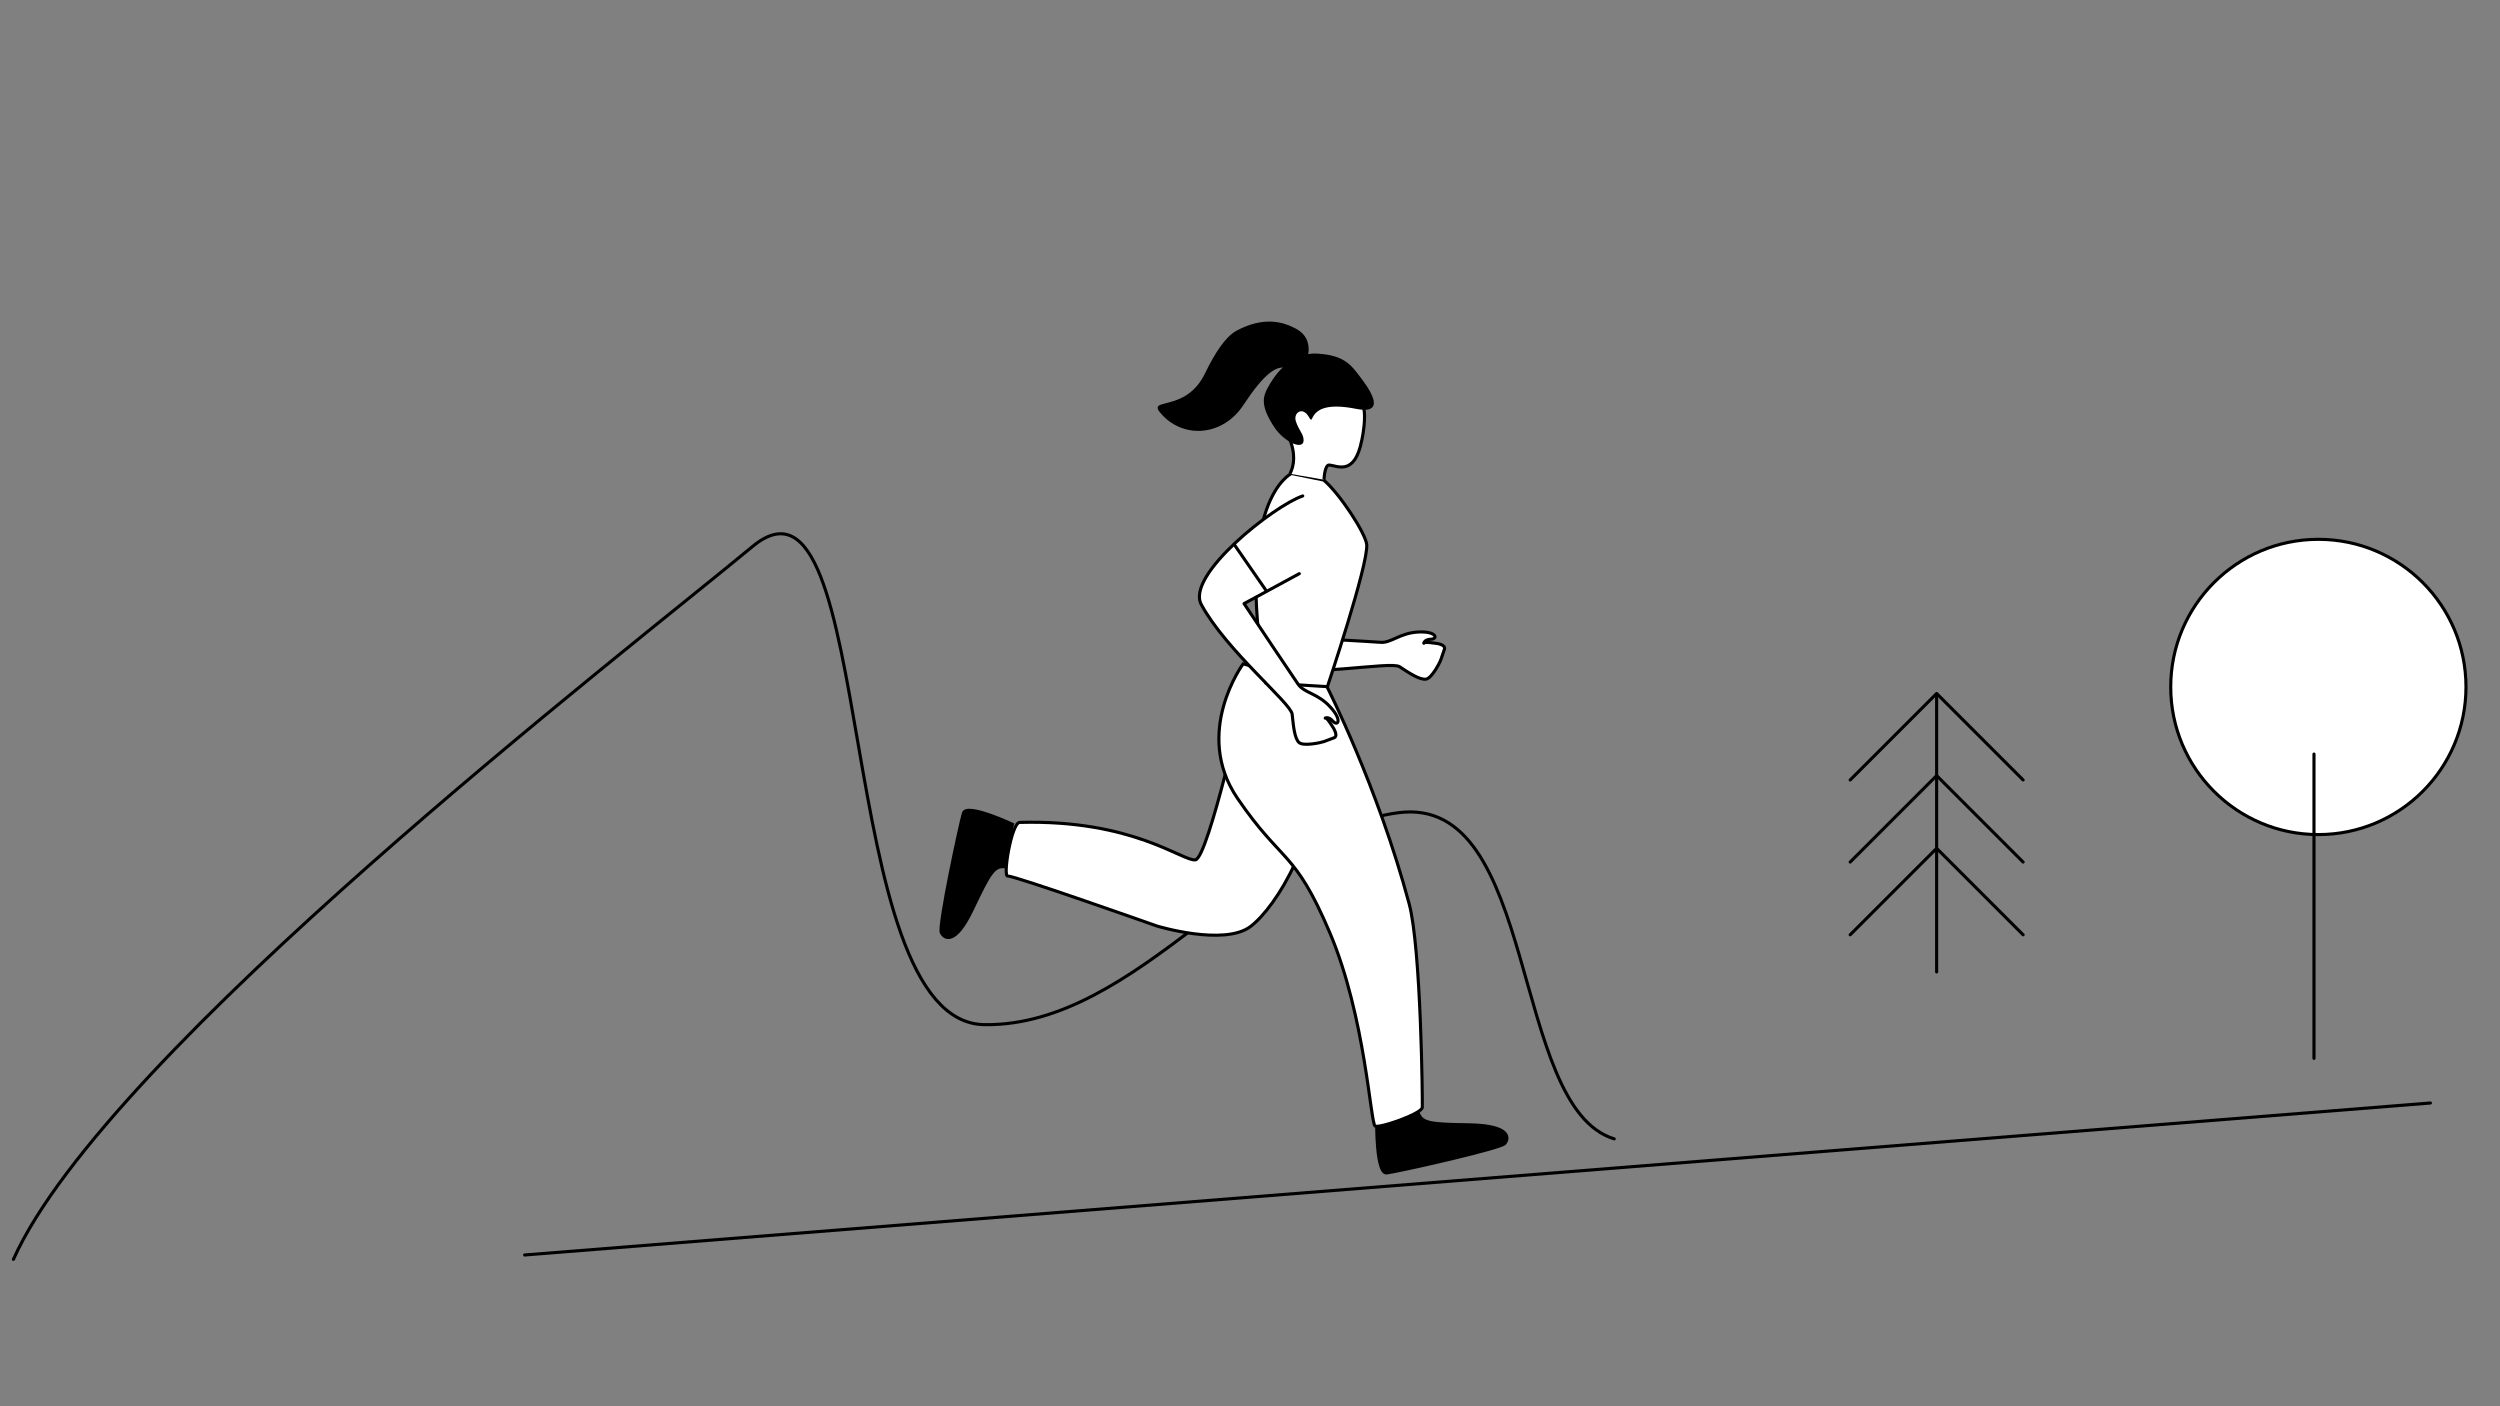 <?xml version="1.0" encoding="utf-8"?>
<!-- Generator: $$$/GeneralStr/196=Adobe Illustrator 27.6.0, SVG Export Plug-In . SVG Version: 6.00 Build 0)  -->
<svg version="1.1" id="Ebene_1" xmlns="http://www.w3.org/2000/svg" xmlns:xlink="http://www.w3.org/1999/xlink" x="0px" y="0px"
	 viewBox="0 0 801 450.5" style="enable-background:new 0 0 801 450.5;" xml:space="preserve">
<rect x="0" y="0" width="801" height="450.5" fill="#808080" stroke="none"/>
<style type="text/css">
	.st0{fill:none;stroke:#000000;stroke-linecap:round;stroke-linejoin:round;}
	.st1{display:none;}
	.st2{display:inline;}
	.st3{fill:#FFFFFF;stroke:#000000;stroke-linecap:round;stroke-linejoin:round;}
	.st4{fill:#FCF451;}
	.st5{fill:none;stroke:#000000;stroke-linecap:round;stroke-miterlimit:10;}
	.st6{clip-path:url(#SVGID_00000134930220190469936570000017169308298483543436_);}
	.st7{fill:#B4F0FF;stroke:#000000;stroke-linecap:round;stroke-linejoin:round;}
	.st8{fill:none;stroke:#000000;stroke-width:0.6;stroke-miterlimit:10;}
	.st9{fill:#FFFFFF;}
	.st10{fill:#FFFFFF;stroke:#000000;stroke-miterlimit:10;}
	.st11{fill:none;}
	.st12{fill:none;stroke:#000000;stroke-miterlimit:10;}
	.st13{fill:#1D1D1B;}
	.st14{stroke:#000000;stroke-miterlimit:10;}
</style>
<path id="Berg" class="st0" d="M4.3,403.5c29.8-66.7,196.2-194.7,236.8-228.4s25.1,152.5,74.3,153.2c49.2,0.7,87.5-62,132.6-67.9
	c45.2-6,35.6,94.3,69.2,104.5"/>
<g id="uuid-ca019fea-dee3-4512-baad-abe5c020016a" class="st1">
	<g id="Gegenstände-2" class="st2">
		<g id="Bett">
			<rect x="22.1" y="267.5" class="st3" width="22.2" height="119.9"/>
			<g>
				<rect x="300.1" y="371" class="st3" width="15.2" height="16.6"/>
				<path class="st3" d="M49.9,307.5c5.9,13.7,19.5,11.1,19.5,11.1c9.9-0.4,10.4-10.2,10.4-10.2s3.5-29.4-13.4-41
					c-6.1-4.4-22.6-6.6-21.7,14.1C45.1,292.6,45.9,298.1,49.9,307.5L49.9,307.5z"/>
			</g>
			<rect x="44.5" y="318.6" class="st3" width="274.3" height="52.2"/>
		</g>
		<g id="Sonne">
			<path class="st4" d="M589.5,181.5c14.4,0,26-11.7,26-26s-11.7-26-26-26s-26,11.7-26,26S575.2,181.5,589.5,181.5"/>
			<path class="st5" d="M589.5,181.5c14.4,0,26-11.7,26-26s-11.7-26-26-26s-26,11.7-26,26S575.2,181.5,589.5,181.5z"/>
		</g>
		<g id="Wolke-2">
			<g>
				<g>
					<g>
						<g>
							<defs>
								<polygon id="SVGID_1_" points="550.9,82.4 550.1,252.8 631.1,252.8 631.1,82.4 								"/>
							</defs>
							<clipPath id="SVGID_00000054255546535305965950000015067730926421761433_">
								<use xlink:href="#SVGID_1_"  style="overflow:visible;"/>
							</clipPath>
							<g style="clip-path:url(#SVGID_00000054255546535305965950000015067730926421761433_);">
								<path class="st7" d="M619.9,165.6c-1.2,2.1-10.9,14.8-14,19.2c-3,4.2,1.1,3.1,2.3,2.9c3.4-0.6,11.2-5.1,14.2-6.5
									c10.5-5,12.2-1.3,10.2,2.9c-0.6,1.2-3,5.5-6.6,10.3c-1.4,1.8-4,2.2-5.6,2.1c-2.7-0.1-118.2,0-125.3,0
									c-3.8,0-2.6-1.8,0.6-3.8c5.6-3.5,14.9-9.5,22.3-14.2c14-8.9,28.5-17.1,43.5-24.2c4.4-2.1,8.9-4,13.8-4.4
									c3.6-0.3,4.7,1.5,3.2,4.6c-0.9,1.9-2,3.7-3.2,5.3c-4.1,5.3-8.5,10.4-12.6,15.6c-7.4,9.3,5.2,4.4,8.5,3.2
									c7.5-2.9,15-6.1,22.4-9.4C622.7,156.7,621.2,163.4,619.9,165.6L619.9,165.6z"/>
							</g>
						</g>
					</g>
				</g>
			</g>
		</g>
		<rect id="Fenster" x="550" y="82.5" class="st0" width="80.8" height="199.9"/>
		<g id="Spiegel">
			<path class="st3" d="M769.8,246.5V388 M668.8,246.5V388 M769.8,246.5h10.8 M668.8,246.5H658 M719.3,340.8
				c27.9,0,50.5-42.2,50.5-94.4S747.2,152,719.3,152s-50.5,42.2-50.5,94.4S691.4,340.8,719.3,340.8z"/>
			<line class="st8" x1="668.8" y1="372.5" x2="769.8" y2="372.5"/>
		</g>
		<g id="Gardine_Fläche">
			<path class="st9" d="M550.9,122.1c-0.1,0-0.3-9.1-0.3-13.6 M497.8,349.1c-2.1,3.5,5.8,13.1,7.1,14.7c1.7,2.1,3.4,4.1,4.8,6.4
				c0.3,0.6,1,1.2,0.7,2c-0.4,0.8-1.2,1.3-1.8,1.2c-2.1-0.3-4.1-0.7-6.1-1.5c-9.4-3.5-18.5-8.3-27.7-12.6c-6.2-2.8-12.3-6-18.6-8.5
				c-2.5-1-6-3-8.8-1.3s0.4,7,2.6,9.5c2.5,2.8,5.1,5.4,7.7,8.1c1,1,1.8,2.1,2.5,3.4c0.5,1,0.2,2.2-0.7,2.1c-1.1-0.1-2.2-0.3-3.3-0.6
				c-4.1-1.3-8-3.1-11.9-5c-10.9-5.3-21.7-10.8-32.6-16.1c-4.5-2.2-9-4.5-13.9-5.1c-1-0.1-0.8-0.9-0.8-1.6c0-9.8-0.1-121.4,0-131.2
				c0-8.4,0.3-16.8,0.1-25.1c-0.3-11.5,0.1-23.1-0.1-34.6c-0.1-9.4,0.1-18.9,0.1-28.3c0-16,0-32-0.1-48c0-1.4,0.2-1.9,1.5-1.9
				c8.5,0.1,17.1,0,25.6,0c12.9,0,25.8,0.1,38.7,0.1c15.6,0,31.2,0,46.9,0c12.9,0,25.8,0,38.7-0.1c1.3,0,1.7,0.4,1.7,2.1
				c-0.1,9.6-0.1,283.5-0.1,292.9c0,3.2,0,3.7-2.3,2.2c-11.8-7.3-23.6-14.5-35.9-20.2C507.9,350.6,499.9,345.5,497.8,349.1
				L497.8,349.1z"/>
			<line class="st0" x1="497.9" y1="351.2" x2="497.9" y2="157.4"/>
			<line class="st0" x1="446.8" y1="351.2" x2="446.8" y2="155.7"/>
			<g>
				<path class="st9" d="M549.7,342.7c0,15.3,0,25.3,0,26.9c0,3.2,0,3.7-2.3,2.2c-11.7-7.3-23.5-14.5-35.8-20.2
					c-3.7-1.7-11.6-6.8-13.7-3.3s5.7,13.1,7,14.7c1.7,2.1,3.4,4.1,4.8,6.4c0.3,0.6,1,1.2,0.7,2c-0.4,0.8-1.2,1.3-1.8,1.2
					c-2-0.3-4.1-0.7-6-1.5c-9.4-3.5-18.4-8.3-27.6-12.6c-6.2-2.8-12.2-6-18.5-8.5c-2.5-1-6-3-8.8-1.3s0.4,7,2.6,9.5
					c2.5,2.8,5.1,5.4,7.7,8.1c0.9,1,1.8,2.1,2.5,3.4c0.5,1,0.2,2.2-0.7,2.1c-1.1-0.1-2.2-0.3-3.3-0.6c-4.1-1.3-8-3.1-11.9-5
					c-10.8-5.3-21.6-10.8-32.4-16.1c-4.5-2.2-9-4.5-13.9-5.1c-0.2,0-0.5-0.1-0.6-0.1c-0.3,0-0.6-1.9-0.8-1.8c-0.2,0-0.2,1.9-0.2,2.1
					c0.2,11.6,7.2,20.8,10.5,24.1c1.9,1.9,2.7,0.3,2.7-1.5c0-5.2,0-10.4,0-15.6c0-1.9,0.4-2,1.7-1.4c12.5,6,24.8,12.7,37.4,18.4
					c2.9,1.3,5.8,2.5,8.8,3.2c0.7,0.1,1.3,0.3,2,0.3c1.7,0,2.2-0.7,2.2-2.8c0-4.8,0-9.6-0.1-14.4c0-1.7,0.1-2.5,1.7-1.7
					c7.4,3.6,14.8,7.2,22.3,10.7c5.8,2.8,11.6,5.6,17.7,7.6c1.8,0.6,3.7,0.9,5.6,0.9c2,0,2.6-0.8,2.6-3.3c0-5.1,0-10.1,0-15.2
					c0-2.4,0-2.3,1.9-1.4c12.3,6,23.3,12.5,35,19.9c0,0,1.8,0.6,1.8-1.2c0-9.1,0-20.3,0-29.6L549.7,342.7L549.7,342.7z"/>
				<path class="st10" d="M548.4,74.9C535.5,75,407.1,75,398.6,75c-1.2,0-1.5,0.5-1.5,1.9c0,16,0,257.4,0,267.2
					c0,0.7-0.2,1.5,0.8,1.6c4.9,0.6,9.4,2.9,13.9,5.1c10.9,5.3,21.7,10.8,32.6,16.1c3.9,1.9,7.8,3.7,11.9,5c1.1,0.3,2.2,0.5,3.3,0.6
					c1,0.1,1.2-1.1,0.7-2.1c-0.7-1.3-1.5-2.4-2.5-3.4c-2.6-2.7-5.2-5.3-7.7-8.1c-2.3-2.5-5.4-7.8-2.6-9.5s6.3,0.3,8.8,1.3
					c6.3,2.5,12.4,5.6,18.6,8.5c9.2,4.2,18.3,9.1,27.7,12.6c2,0.7,4,1.2,6.1,1.5c0.7,0.1,1.5-0.4,1.8-1.2c0.3-0.8-0.3-1.4-0.7-2
					c-1.4-2.3-3.2-4.3-4.8-6.4c-1.3-1.6-9.2-11.2-7.1-14.7s10.1,1.5,13.8,3.3c12.3,5.7,24.2,12.8,35.9,20.2c2.3,1.5,2.3,1,2.3-2.2
					c0-9.4,0-283.4,0.1-292.9C550.1,75.3,549.8,74.9,548.4,74.9L548.4,74.9z"/>
			</g>
		</g>
		<g id="Gardine_Outline">
			<path class="st11" d="M550.9,122.1c-0.1,0-0.3-9.1-0.3-13.6 M497.8,349.1c-2.1,3.5,5.8,13.1,7.1,14.7c1.7,2.1,3.4,4.1,4.8,6.4
				c0.3,0.6,1,1.2,0.7,2c-0.4,0.8-1.2,1.3-1.8,1.2c-2.1-0.3-4.1-0.7-6.1-1.5c-9.4-3.5-18.5-8.3-27.7-12.6c-6.2-2.8-12.3-6-18.6-8.5
				c-2.5-1-6-3-8.8-1.3s0.4,7,2.6,9.5c2.5,2.8,5.1,5.4,7.7,8.1c1,1,1.8,2.1,2.5,3.4c0.5,1,0.2,2.2-0.7,2.1c-1.1-0.1-2.2-0.3-3.3-0.6
				c-4.1-1.3-8-3.1-11.9-5c-10.9-5.3-21.7-10.8-32.6-16.1c-4.5-2.2-9-4.5-13.9-5.1c-1-0.1-0.8-0.9-0.8-1.6c0-9.8-0.1-121.4,0-131.2
				c0-8.4,0.3-16.8,0.1-25.1c-0.3-11.5,0.1-23.1-0.1-34.6c-0.1-9.4,0.1-18.9,0.1-28.3c0-16,0-32-0.1-48c0-1.4,0.2-1.9,1.5-1.9
				c8.5,0.1,17.1,0,25.6,0c12.9,0,25.8,0.1,38.7,0.1c15.6,0,31.2,0,46.9,0c12.9,0,25.8,0,38.7-0.1c1.3,0,1.7,0.4,1.7,2.1
				c-0.1,9.6-0.1,283.5-0.1,292.9c0,3.2,0,3.7-2.3,2.2c-11.8-7.3-23.6-14.5-35.9-20.2C507.9,350.6,499.9,345.5,497.8,349.1
				L497.8,349.1z"/>
			<line class="st0" x1="497.9" y1="351.2" x2="497.9" y2="157.4"/>
			<line class="st0" x1="446.8" y1="351.2" x2="446.8" y2="155.7"/>
			<g>
				<path d="M549.7,342.7c0,15.3,0,25.3,0,26.9c0,3.2,0,3.7-2.3,2.2c-11.7-7.3-23.5-14.5-35.8-20.2c-3.7-1.7-11.6-6.8-13.7-3.3
					s5.7,13.1,7,14.7c1.7,2.1,3.4,4.1,4.8,6.4c0.3,0.6,1,1.2,0.7,2c-0.4,0.8-1.2,1.3-1.8,1.2c-2-0.3-4.1-0.7-6-1.5
					c-9.4-3.5-18.4-8.3-27.6-12.6c-6.2-2.8-12.2-6-18.5-8.5c-2.5-1-6-3-8.8-1.3s0.4,7,2.6,9.5c2.5,2.8,5.1,5.4,7.7,8.1
					c0.9,1,1.8,2.1,2.5,3.4c0.5,1,0.2,2.2-0.7,2.1c-1.1-0.1-2.2-0.3-3.3-0.6c-4.1-1.3-8-3.1-11.9-5c-10.8-5.3-21.6-10.8-32.4-16.1
					c-4.5-2.2-9-4.5-13.9-5.1c-0.2,0-0.5-0.1-0.6-0.1c-0.3,0-0.6-1.9-0.8-1.8c-0.2,0-0.2,1.9-0.2,2.1c0.2,11.6,7.2,20.8,10.5,24.1
					c1.9,1.9,2.7,0.3,2.7-1.5c0-5.2,0-10.4,0-15.6c0-1.9,0.4-2,1.7-1.4c12.5,6,24.8,12.7,37.4,18.4c2.9,1.3,5.8,2.5,8.8,3.2
					c0.7,0.1,1.3,0.3,2,0.3c1.7,0,2.2-0.7,2.2-2.8c0-4.8,0-9.6-0.1-14.4c0-1.7,0.1-2.5,1.7-1.7c7.4,3.6,14.8,7.2,22.3,10.7
					c5.8,2.8,11.6,5.6,17.7,7.6c1.8,0.6,3.7,0.9,5.6,0.9c2,0,2.6-0.8,2.6-3.3c0-5.1,0-10.1,0-15.2c0-2.4,0-2.3,1.9-1.4
					c12.3,6,23.3,12.5,35,19.9c0,0,1.8,0.6,1.8-1.2c0-9.1,0-20.3,0-29.6L549.7,342.7L549.7,342.7z"/>
				<path class="st12" d="M548.4,74.9C535.5,75,407.1,75,398.6,75c-1.2,0-1.5,0.5-1.5,1.9c0,16,0,257.4,0,267.2
					c0,0.7-0.2,1.5,0.8,1.6c4.9,0.6,9.4,2.9,13.9,5.1c10.9,5.3,21.7,10.8,32.6,16.1c3.9,1.9,7.8,3.7,11.9,5c1.1,0.3,2.2,0.5,3.3,0.6
					c1,0.1,1.2-1.1,0.7-2.1c-0.7-1.3-1.5-2.4-2.5-3.4c-2.6-2.7-5.2-5.3-7.7-8.1c-2.3-2.5-5.4-7.8-2.6-9.5s6.3,0.3,8.8,1.3
					c6.3,2.5,12.4,5.6,18.6,8.5c9.2,4.2,18.3,9.1,27.7,12.6c2,0.7,4,1.2,6.1,1.5c0.7,0.1,1.5-0.4,1.8-1.2c0.3-0.8-0.3-1.4-0.7-2
					c-1.4-2.3-3.2-4.3-4.8-6.4c-1.3-1.6-9.2-11.2-7.1-14.7s10.1,1.5,13.8,3.3c12.3,5.7,24.2,12.8,35.9,20.2c2.3,1.5,2.3,1,2.3-2.2
					c0-9.4,0-283.4,0.1-292.9C550.1,75.3,549.8,74.9,548.4,74.9L548.4,74.9z"/>
			</g>
		</g>
	</g>
	<g id="Frau-4" class="st2">
		<path id="Oberkörper" class="st10" d="M317.6,205.2c0,0,4.4,3.5-2.2,14.1c-6.1,9.9-10.1,4.6-12.3,3.6c-2.3-1-3.8,5.3-3.8,7.7
			s1.6,5.5,1.6,5.5c3.3,5.8,4.8,11.1,3.8,14.4c-1.8,6.2-16,21.3-16,21.3l-11.1,12.3l-18.4-2c0.1-0.7,0.2-1.4,0.4-2.1
			c10.9-57.4,30.9-58.7,30.9-58.7l4.8-19.2l17.4-3.3l5.2,6.5"/>
		<path id="Haare" class="st13" d="M322.6,204c-0.3-3.9-1.7-9.2-9.7-13.3c-7.9-4.1-14.7-0.6-18.5,3.5c-2.4,2.5-3.9,6.3-10.3,5.9
			c-6.4-0.4-14.1,2.5-13.3,13.3c0.8,10.8,10.8,16.6,18.4,16.4c5.3-0.1,10.4-3,11.7-13.8c0.6-4.5-2-4.3-0.8-8.6
			c0.8-3,2.5-4.9,4.6-0.9c3.5,6.8,14.9,4,14.9,4S323,209.5,322.6,204L322.6,204z"/>
		<path id="Arm" class="st3" d="M281.3,235.9c-17.7,24.8-8,47.9-8,47.9s18.3,1.9,34.2,4.8l1.1-8.5l-19.8-7.4l1.3-22.4"/>
		<path id="Hand" class="st3" d="M327.4,293.6c-4.2-1.8-11.7-3.5-19.9-5l1-6.4c0,0,14,3,16.7,4.7
			C327.8,288.7,327.4,293.6,327.4,293.6"/>
		<path id="Fuß" class="st14" d="M360.2,378.4c-10.9-2.9-14.2-3.9-14.8-6.9h-13.6c-0.8,3.4-3.4,14.9-0.6,15.2
			c3.3,0.4,36.5,1.2,38.2,0C371,385.5,372.7,381.8,360.2,378.4L360.2,378.4z"/>
		<path id="Bein" class="st3" d="M269.4,318.4H320l7.5,53.1h18.8c0,0-1-48.4-3.8-61.4c-2.7-13-2.7-11.2-15.2-16.5
			c-12.4-5.3-54.1-9.8-54.1-9.8l-14-1.6c0,0-0.1,0.4-0.1,0.6C253.3,317.9,269.4,318.4,269.4,318.4"/>
		<path id="Ausschnitt" class="st12" d="M292,225.3c3.6,3.1,8.1,10.3,11.7,16.6"/>
	</g>
</g>
<line id="Boden" class="st0" x1="168.1" y1="402.1" x2="778.7" y2="353.4"/>
<line class="st0" x1="620.5" y1="222.6" x2="620.5" y2="311.4"/>
<polyline class="st0" points="592.8,299.5 620.5,271.8 648.2,299.5 "/>
<polyline class="st0" points="592.8,276.2 620.5,248.5 648.2,276.2 "/>
<polyline class="st0" points="592.8,249.9 620.5,222.2 648.2,249.9 "/>
<circle class="st3" cx="742.8" cy="220.1" r="47.3"/>
<line class="st0" x1="741.4" y1="241.6" x2="741.4" y2="339.1"/>
<path id="Schuh" class="st14" d="M324.8,264.3c0,0-15-7.1-16.1-3.8c-1,3.2-8.1,36.4-7.1,38.3c0.9,1.9,4.4,4.3,10-7.6
	c5.7-11.9,6.9-14.2,11.1-13.4"/>
<path id="Bein-2" class="st10" d="M420.8,244.4c2.7,22.4-11.7,46.1-20.2,52.5c-8.5,6.3-29.9-0.2-29.9-0.2s-46.1-16.3-47.8-16
	s1.2-17.1,3.8-17.2c36.3-1,52.2,12.5,56.3,12c4.1-0.5,16.2-54.9,16.2-54.9"/>
<path id="Schuh-2" class="st14" d="M441.1,359.6c0,0-0.2,16.6,3.2,16.2c3.4-0.4,36.4-7.8,37.8-9.4s2.1-5.7-11.1-6
	c-13.1-0.2-15.8-0.4-16.8-4.5"/>
<path id="Bein-4" class="st10" d="M425.1,219.9l-26.8-7.2c0,0-16.2,22-1.8,43.1s18.2,16.2,29.6,43.1c11.4,26.9,13,61.2,14.5,61.9
	c1.6,0.7,15-4,15.1-6s-0.4-51-4.2-65.2C441.3,251.6,425.1,219.9,425.1,219.9L425.1,219.9z"/>
<path id="Arm_00000123407481533812135280000017554422570355856780_" class="st3" d="M402.8,214c16.3,3.1,42.6-2.2,45.6-0.4
	c2.9,1.9,6.4,4.3,8.5,4c1.9-0.3,4.6-5.6,4.8-6.4c0.3-0.8,0.8-2.4,1.1-3.2c0.5-1.6-2.9-1.9-2.9-1.9c-4.3-0.6-3.7,0-3.7,0
	s0.1-1.2,2.3-1.3c2.3-0.1,1.8-2.6-4.1-2.3c-5.9,0.3-8.7,3.6-12.1,3.3c-3.5-0.3-21.1-1.1-28.9-2"/>
<path id="Oberkörper_00000083789018120853838420000007739943998354625156_" class="st3" d="M413.8,151.7c0,0-18.6,8.5-8.3,67.1
	l19.8,1.2c0,0,13.1-39,12.6-45.5c-0.3-3.5-8.6-16.3-13.8-20.7L413.8,151.7L413.8,151.7z"/>
<path id="Arm-2" class="st3" d="M417.4,158.9c-9.2,3.1-37.6,25.4-32.5,34.8c7.9,14.6,28.7,31.6,29.1,35.1c0.4,3.5,0.7,7.7,2.2,9.1
	c1.4,1.3,7.2,0,8-0.3c0.8-0.3,2.4-0.9,3.2-1.2c1.6-0.6-0.4-3.5-0.4-3.5c-2.3-3.7-2.4-2.8-2.4-2.8s1-0.7,2.5,1
	c1.5,1.7,3.1-0.3-0.9-4.6c-4-4.4-8.3-4.4-10.3-7.3c-2-2.9-13-19.3-17.3-25.8l17.7-9.6"/>
<line id="_Ärmel" class="st12" x1="395.2" y1="174.1" x2="406" y2="189.7"/>
<path class="st10" d="M424.2,153.7c0.1-1.7,0.5-4.7,1.6-4.7c2.5,0.1,8.2,3.8,10.5-7.9c0,0,0.9-3.8,0.9-7.6
	c0.1-7.2-5.7-14.1-12.7-14.1c-7,0-12.6,6.8-12.6,15.3c0,0,0.3,3.3,1,5.2c2.4,5.5,1.7,9.4,0.4,11.9"/>
<path d="M419.3,112c0,3.5-3.3,8-6.3,6.3c-3.6-2-8,1.4-14.7,11.6c-6.4,9.6-18.5,10.8-25.8,3.2c-6.2-6.5,7.3-0.1,13.7-13.7
	c2.9-6,6.4-11.5,9.9-13.4c8.9-4.8,15.1-2.7,18.3-1.1C417.5,106.3,419.3,108.5,419.3,112L419.3,112z"/>
<path d="M436.5,121.7c-3.4-4.5-5.4-7.9-14.5-8.4c-9.1-0.5-14.1,7.8-15.8,10.9c-1.7,3.1-2.3,6,2.1,12.7c3.4,5.1,10.2,7.9,9.3,3.4
	c-0.4-1.8-1.4-2.4-2.4-5.3c-0.9-2.7,2.1-4.9,4.1-1.5c2.3,4-1.7-5.9,15.2-2.5C437,131.5,444.7,132.7,436.5,121.7L436.5,121.7z"/>
</svg>
